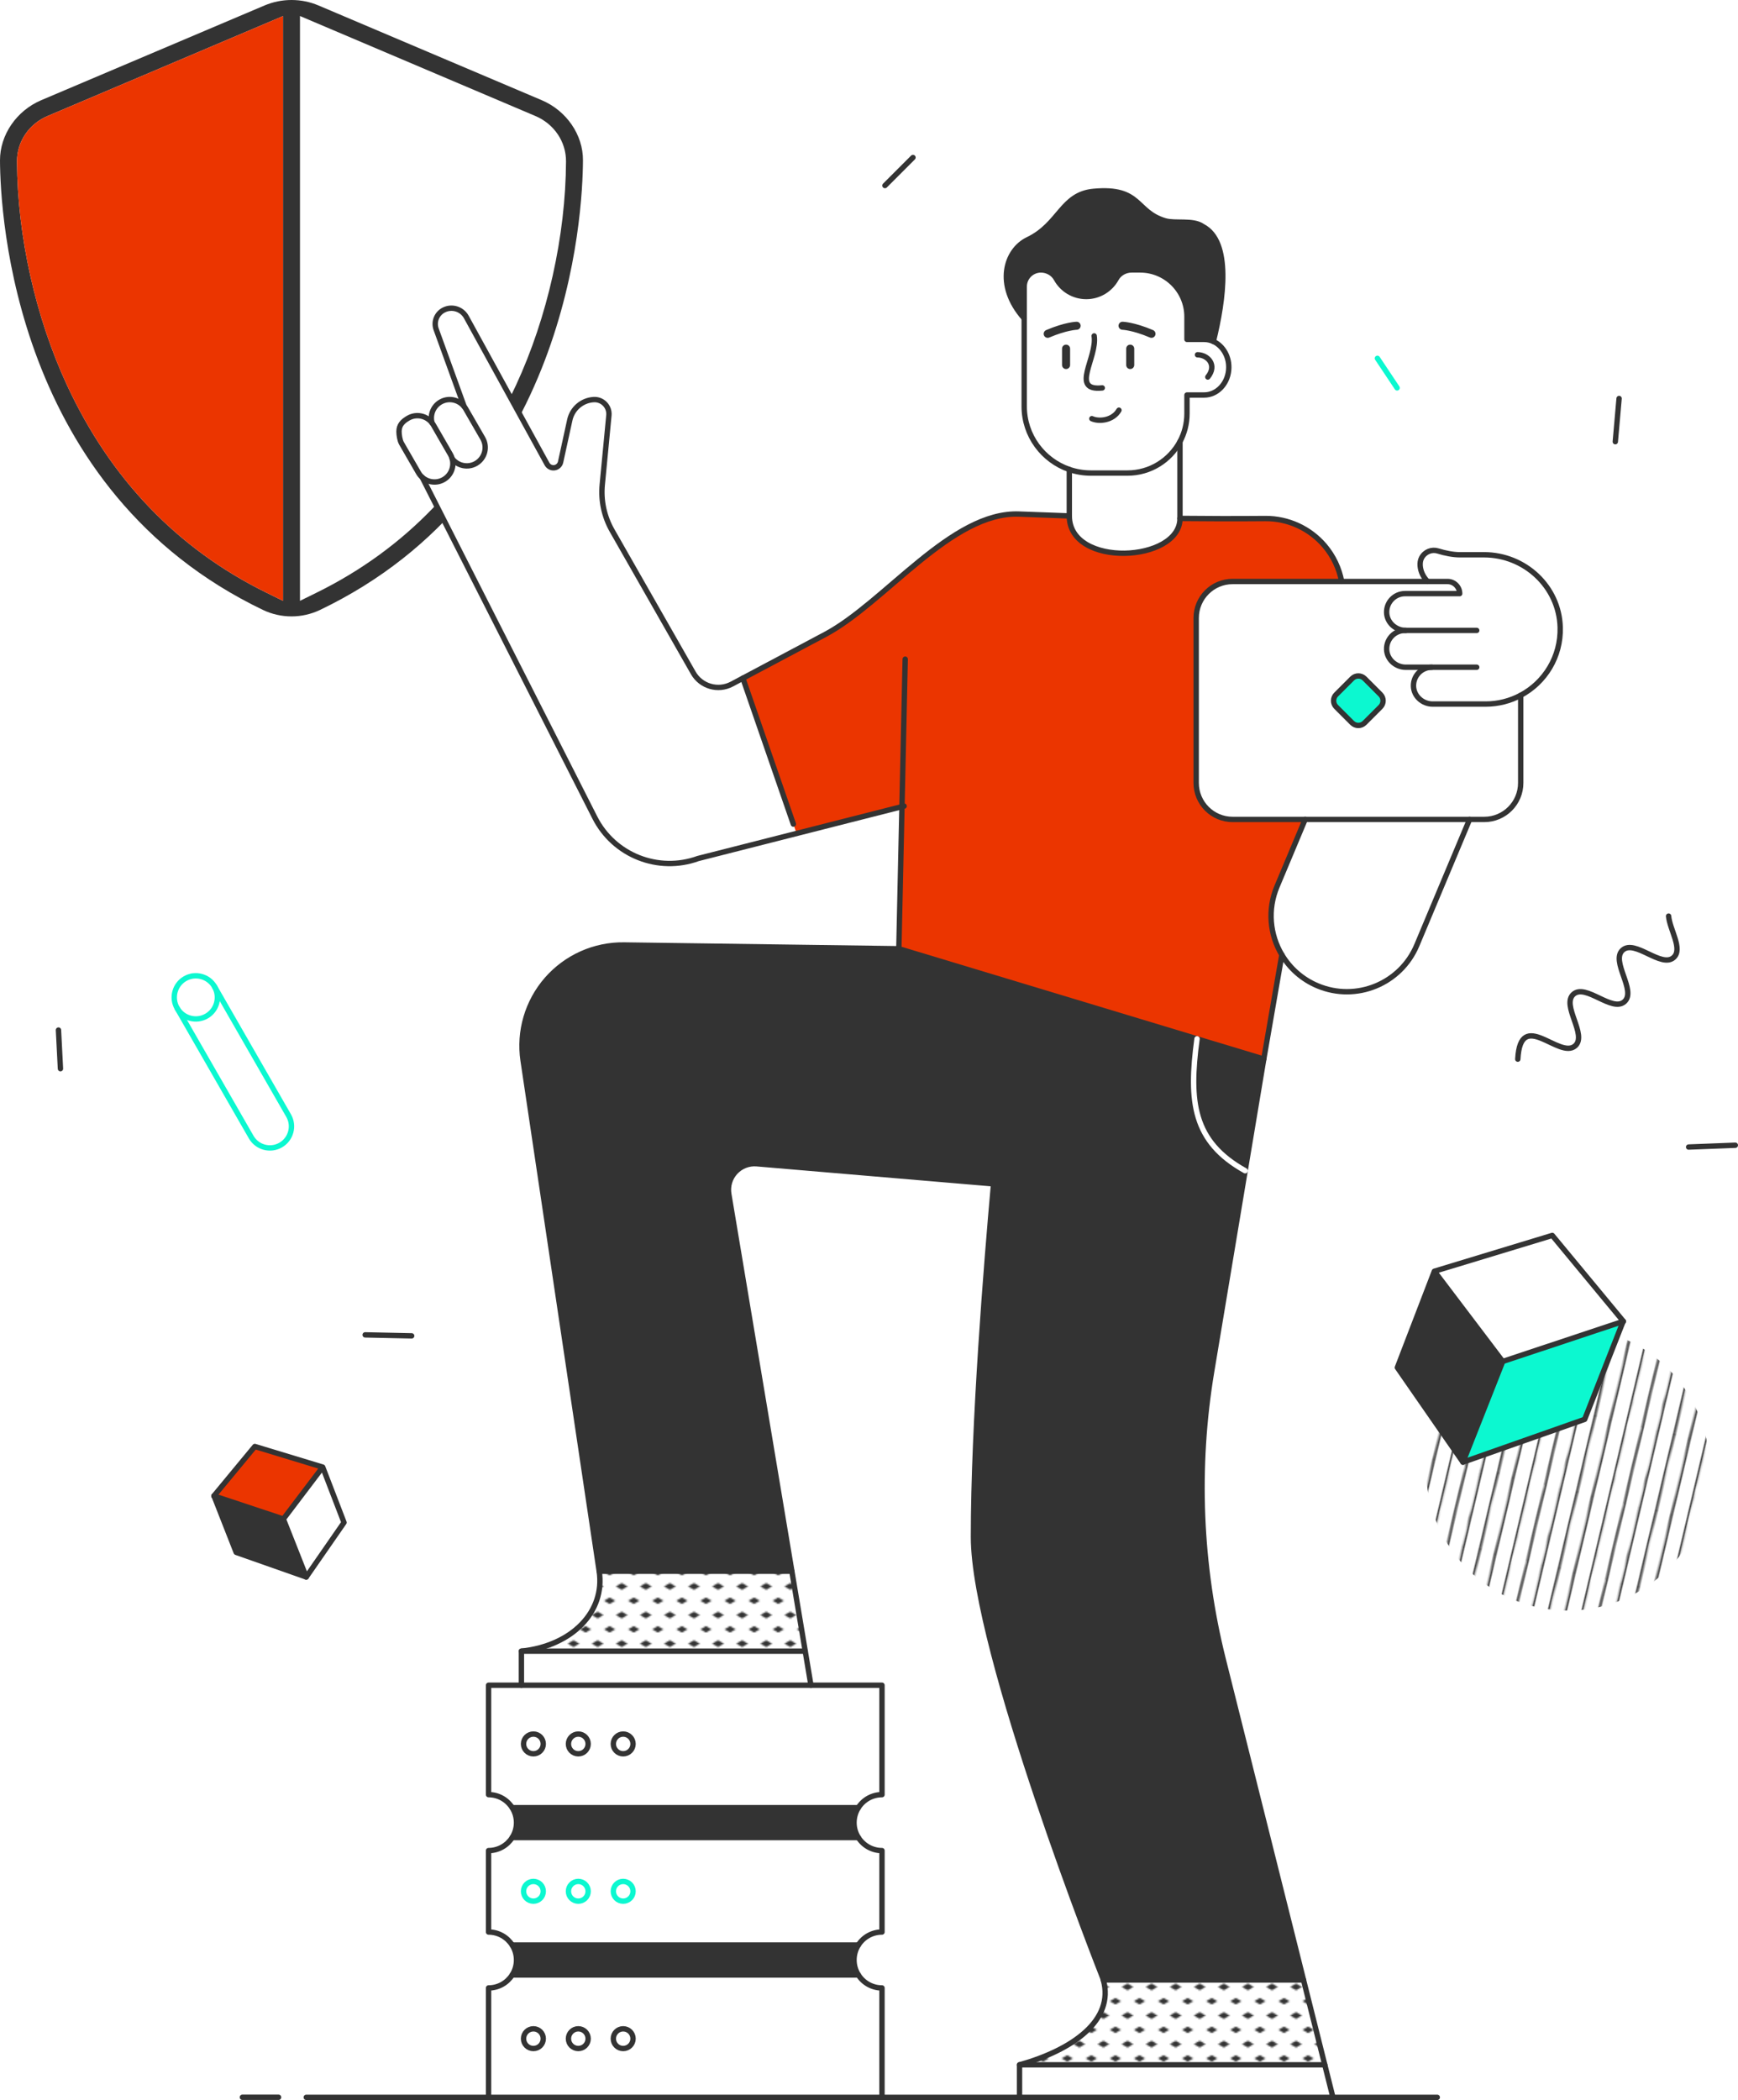<svg xmlns="http://www.w3.org/2000/svg" xmlns:xlink="http://www.w3.org/1999/xlink" id="b" width="710.1" height="857.813" viewBox="0 0 710.1 857.813"><defs><style>.f{fill:url(#d);}.g{fill:url(#e);}.h,.i,.j,.k,.l{fill:none;}.m{fill:#eb3500;}.n,.o{fill:#fff;}.p{fill:#333;}.q{fill:#0cf8d0;}.i{stroke-width:3.29px;}.i,.j,.k,.l{stroke-linecap:round;stroke-linejoin:round;}.i,.l{stroke:#333;}.o{stroke-miterlimit:10;}.o,.k{stroke:#0cf8d0;}.j{stroke:#fff;}.j,.k,.l{stroke-width:2.193px;}</style><pattern id="d" x="0" y="0" width="52" height="50" patternTransform="translate(-13521.85 -10490.263) rotate(-90) scale(.639 -.639)" patternUnits="userSpaceOnUse" viewBox="0 0 52 50"><rect class="h" width="52" height="50"></rect><path class="p" d="m2.641,99.712c-.049-6.989.089-15.119.19-21.055.302-17.732-.282-16.752-.19-28.816.003-.491.604-.54.504-.496.276.002.498.227.496.504-.079,10.528.46,12.964.19,28.825-.384,22.537.122,21.528-.687,21.534,0,0-.5-.043-.503-.497Z"></path><path class="p" d="m13.157,100.223c-.05-12.427-.189-9.987.092-15.96.3-6.348-.154.989-.183-17.198-.087-10.008.298-8.101.132-15.065-.041-1.727-.216-2.529.453-2.538.653-.037.506.796.547,2.514.01.404-.136,19.942-.138,20.06-.135,6.802.469,6.349.189,12.275-.278,5.896-.144,3.401-.091,15.913,0,.662-1,.661-1,0Z"></path><path class="p" d="m23.793,100.498c-.858-.021-.306-.324-.306-11.36,0-3.776.153-7.613.153-11.319,0-9.538-.315-18.291-.334-27.853,0-.493.6-.546.5-.501.771,0,1.051,28.236.5,50.545-.012.491-.612.531-.512.488Z"></path><path class="p" d="m33.995,99.682c-.035-32.96-.438-50.102.489-50.123.8.045.373-1.306.437,22.009-.223,1.639.261,7.836-.009,12.122-.132,2.098-.178,4.155.065,6.801.029,9.685.183,9.69-.481,9.691,0,0-.5-.046-.501-.5Z"></path><path class="p" d="m44.267,86.721c-.16-16.301-.366-13.992-.007-25.903.334-11.189-.061-11.222.701-11.224,1.647.734-.794,1.103.501,50.267.007.276-.211.506-.487.513-.695.455-.584-1.083-.707-13.653Z"></path><path class="p" d="m2.641,99.712c-.082-11.657.289-23.351.289-28.389,0-7.137-.343-14.334-.289-21.481.003-.491.604-.54.504-.496.769.006.37-.019.638,12.011.202,9.147.172,10.023.048,17.318-.384,22.537.122,21.528-.687,21.534,0,0-.5-.043-.503-.497Z"></path><path class="p" d="m13.157,100.223c-.138-13.73-.089-9.001-.089-10.022,0-3.064.273-7.257.273-8.417,0-2.618-.312-4.418-.312-7.453,0-22.786.292-11.081.128-24.363-.006-.496.6-.552.5-.506,1.078,0,.275,1.71.432,20.475-.037,10.481.252,8.307.252,11.848,0,4.818-.378-.976-.184,18.438,0,.276-1,.661-1,0Z"></path><path class="p" d="m23.793,100.498c-.858-.021-.306-.324-.306-11.36,0-3.776.153-7.613.153-11.319,0-26.757-.965-28.43.166-28.354.752,0,.413-.263.667,14.003.104,5.833.354,15.442-.167,36.542-.007.272-.612.531-.512.488Z"></path><path class="p" d="m33.995,99.682c-.014-12.655-.191-10.044-.191-13.053,0-2.334.212-3.569.212-5.697,0-4.565-.224.458-.102-23.929.037-7.417-.042-7.431.571-7.445.812.025.465.38.429,7.45-.218,43.524.594,43.171-.418,43.173,0,0-.5-.046-.501-.5Z"></path><path class="p" d="m44.462,99.887c-.932-35.47.028-37.885,0-49.793,0-.276.223-.501.499-.501,1.206.538-.08-2.304.307,37.117.135,13.894.452,13.643-.293,13.663-.004,0-.501-.033-.513-.487Z"></path><path class="p" d="m2.641,49.712c-.049-6.989.089-15.119.19-21.055.302-17.732-.282-16.752-.19-28.816.003-.491.604-.54.504-.496.276.002.498.227.496.504-.079,10.528.46,12.964.19,28.825-.384,22.537.122,21.529-.687,21.534,0,0-.5-.043-.503-.497Z"></path><path class="p" d="m13.157,50.223c-.05-12.427-.189-9.987.092-15.96.3-6.348-.154.989-.183-17.198-.087-10.008.298-8.101.132-15.065-.041-1.727-.216-2.529.453-2.538.653-.037.506.796.547,2.514.01.404-.136,19.942-.138,20.06-.135,6.802.469,6.349.189,12.275-.278,5.896-.144,3.401-.091,15.913,0,.662-1,.661-1,0Z"></path><path class="p" d="m23.793,50.498c-.858-.021-.306-.324-.306-11.36,0-3.776.153-7.613.153-11.319,0-9.538-.315-18.291-.334-27.853,0-.492.6-.546.5-.501.771,0,1.051,28.236.5,50.545-.012.491-.612.53-.512.488Z"></path><path class="p" d="m33.995,49.682c-.035-32.96-.438-50.102.489-50.123.8.045.373-1.306.437,22.009-.223,1.639.261,7.836-.009,12.122-.132,2.098-.178,4.155.065,6.801.029,9.685.183,9.69-.481,9.691,0,0-.5-.046-.501-.5Z"></path><path class="p" d="m44.267,36.721c-.16-16.301-.366-13.992-.007-25.903.334-11.189-.061-11.222.701-11.224,1.647.734-.794,1.103.501,50.267.007.276-.211.506-.487.513-.695.455-.584-1.083-.707-13.653Z"></path><path class="p" d="m2.641,49.712c-.082-11.657.289-23.351.289-28.389,0-7.137-.343-14.334-.289-21.481.003-.491.604-.54.504-.496.769.005.37-.019.638,12.011.202,9.147.172,10.023.048,17.318-.384,22.537.122,21.529-.687,21.534,0,0-.5-.043-.503-.497Z"></path><path class="p" d="m13.157,50.223c-.138-13.73-.089-9.002-.089-10.022,0-3.064.273-7.257.273-8.417,0-2.618-.312-4.418-.312-7.453,0-22.786.292-11.081.128-24.363-.006-.496.6-.552.5-.506,1.078,0,.275,1.71.432,20.475-.037,10.481.252,8.307.252,11.848,0,4.818-.378-.976-.184,18.439,0,.276-1,.661-1,0Z"></path><path class="p" d="m23.793,50.498c-.858-.021-.306-.324-.306-11.36,0-3.776.153-7.613.153-11.319,0-26.757-.965-28.43.166-28.353.752,0,.413-.263.667,14.003.104,5.833.354,15.442-.167,36.542-.007.272-.612.53-.512.488Z"></path><path class="p" d="m33.995,49.682c-.014-12.655-.191-10.043-.191-13.053,0-2.334.212-3.569.212-5.697,0-4.565-.224.458-.102-23.929.037-7.417-.042-7.431.571-7.445.812.025.465.38.429,7.45-.218,43.524.594,43.171-.418,43.173,0,0-.5-.046-.501-.5Z"></path><path class="p" d="m44.462,49.887c-.932-35.47.028-37.885,0-49.792,0-.276.223-.5.499-.501,1.206.538-.08-2.304.307,37.117.135,13.894.452,13.643-.293,13.663-.004,0-.501-.033-.513-.487Z"></path><path class="p" d="m2.641-.288c-.049-6.989.089-15.119.19-21.055.302-17.732-.282-16.752-.19-28.816.003-.491.604-.54.504-.496.276.002.498.227.496.504-.079,10.528.46,12.964.19,28.825C3.447,1.212,3.953.203,3.144.209c0,0-.5-.043-.503-.497Z"></path><path class="p" d="m13.157.223c-.05-12.427-.189-9.987.092-15.96.3-6.348-.154.989-.183-17.198-.087-10.008.298-8.101.132-15.065-.041-1.727-.216-2.529.453-2.538.653-.037.506.796.547,2.514.01.404-.136,19.942-.138,20.06-.135,6.802.469,6.349.189,12.275-.278,5.896-.144,3.401-.091,15.913,0,.662-1,.661-1,0Z"></path><path class="p" d="m23.793.498c-.858-.021-.306-.324-.306-11.36,0-3.776.153-7.613.153-11.319,0-9.538-.315-18.291-.334-27.853,0-.492.6-.546.5-.501.771,0,1.051,28.236.5,50.545-.012.491-.612.53-.512.488Z"></path><path class="p" d="m33.995-.318c-.035-32.96-.438-50.102.489-50.123.8.045.373-1.306.437,22.009-.223,1.639.261,7.836-.009,12.122-.132,2.098-.178,4.155.065,6.801.029,9.685.183,9.69-.481,9.691,0,0-.5-.046-.501-.5Z"></path><path class="p" d="m44.267-13.279c-.16-16.301-.366-13.992-.007-25.903.334-11.189-.061-11.222.701-11.224,1.647.734-.794,1.103.501,50.267.007.276-.211.506-.487.513-.695.455-.584-1.083-.707-13.653Z"></path><path class="p" d="m2.641-.288c-.082-11.657.289-23.351.289-28.389,0-7.137-.343-14.334-.289-21.481.003-.491.604-.54.504-.496.769.005.37-.019.638,12.011.202,9.147.172,10.023.048,17.318C3.447,1.212,3.953.203,3.144.209c0,0-.5-.043-.503-.497Z"></path><path class="p" d="m13.157.223c-.138-13.73-.089-9.001-.089-10.022,0-3.064.273-7.257.273-8.416,0-2.618-.312-4.418-.312-7.453,0-22.785.292-11.081.128-24.363-.006-.496.6-.552.5-.506,1.078,0,.275,1.71.432,20.475-.037,10.481.252,8.307.252,11.848,0,4.818-.378-.976-.184,18.438,0,.276-1,.661-1,0Z"></path><path class="p" d="m23.793.498c-.858-.021-.306-.324-.306-11.36,0-3.776.153-7.613.153-11.319,0-26.757-.965-28.43.166-28.353.752,0,.413-.263.667,14.003.104,5.833.354,15.442-.167,36.542-.007.272-.612.53-.512.488Z"></path><path class="p" d="m33.995-.318c-.014-12.655-.191-10.043-.191-13.053,0-2.334.212-3.569.212-5.697,0-4.565-.224.458-.102-23.929.037-7.417-.042-7.431.571-7.445.812.025.465.38.429,7.45C34.696.532,35.508.179,34.496.181c0,0-.5-.046-.501-.5Z"></path><path class="p" d="m44.462-.113c-.932-35.47.028-37.885,0-49.792,0-.276.223-.5.499-.501,1.206.538-.08-2.304.307,37.117.135,13.894.452,13.643-.293,13.663-.004,0-.501-.033-.513-.487Z"></path></pattern><pattern id="e" x="0" y="0" width="16" height="19" patternTransform="translate(-11854.08 -4043.506) rotate(-180) scale(.615 -.615)" patternUnits="userSpaceOnUse" viewBox="0 0 16 19"><rect class="h" x="0" y="0" width="16" height="19"></rect><polygon class="p" points="16 21.15 12.276 19 16 16.85 19.724 19 16 21.15"></polygon><polygon class="p" points="8 11.75 4.103 9.5 8 7.25 11.897 9.5 8 11.75"></polygon><polygon class="p" points="0 21.15 -3.724 19 0 16.85 3.724 19 0 21.15"></polygon><polygon class="p" points="16 2.15 12.276 0 16 -2.15 19.724 0 16 2.15"></polygon><polygon class="p" points="0 2.15 -3.724 0 0 -2.15 3.724 0 0 2.15"></polygon></pattern></defs><g id="c"><path class="n" d="m231.256,65.96c-.132,30.355-7.574,63.659-20.421,91.354-17.808,38.373-45.18,66.883-81.36,84.715l-6.915,3.403V6.543l96.04,40.782c7.754,3.224,12.715,10.546,12.655,18.635Z"></path><path class="p" d="m221.333,40.925L130.123,2.229c-3.487-1.474-7.19-2.229-11.013-2.229s-7.538.755-11.049,2.241L16.85,40.925C6.723,45.228-.048,55.127,0,65.553c.108,22.123,5.8,134.94,107.521,183.631,3.583,1.702,7.586,2.601,11.576,2.601s7.981-.899,11.553-2.589c101.72-48.703,107.425-161.521,107.533-183.655.084-10.414-6.687-20.301-16.85-24.615Zm-105.699,204.507l-6.915-3.403c-36.192-17.832-63.563-46.33-81.36-84.715-12.835-27.671-20.277-60.963-20.421-91.354-.048-8.101,4.926-15.424,12.619-18.623L115.634,6.567v238.865Zm13.842-3.403l-6.915,3.403V6.543l96.04,40.782c7.754,3.224,12.715,10.546,12.655,18.635-.132,30.355-7.574,63.659-20.421,91.354-17.808,38.373-45.18,66.883-81.36,84.715Z"></path><path class="m" d="m115.634,6.567v238.865l-6.915-3.403c-36.192-17.832-63.563-46.33-81.36-84.715-12.835-27.671-20.277-60.963-20.421-91.354-.048-8.101,4.926-15.424,12.619-18.623L115.634,6.567Z"></path><path class="l" d="m620.133,432.636c1.112-21.061,17.019.322,23.46-5.454,5.026-4.508-5.765-16.54-.739-21.048,5.027-4.509,15.819,7.524,20.846,3.015,5.029-4.51-5.762-16.543-.733-21.053,5.028-4.509,15.819,7.524,20.846,3.015,3.866-3.468-1.612-11.376-2.072-16.9"></path><line class="l" x1="709.003" y1="467.804" x2="689.927" y2="468.538"></line><line class="l" x1="659.969" y1="180.419" x2="661.517" y2="162.775"></line><line class="k" x1="570.82" y1="158.441" x2="562.772" y2="146.369"></line><line class="l" x1="373.019" y1="64.339" x2="361.566" y2="75.792"></line><line class="l" x1="24.698" y1="436.526" x2="23.889" y2="420.761"></line><line class="l" x1="168.198" y1="545.667" x2="149.199" y2="545.263"></line><circle class="f" cx="640.548" cy="599.971" r="57.911" transform="translate(-90.541 1085.538) rotate(-76.717)"></circle><path class="g" d="m213.036,674.457h115.953s-5.454-32.648-5.454-32.648h-78.717c2.489,16.461-10.934,30.433-31.782,32.648Z"></path><path class="g" d="m416.549,843.435h124.727s-8.686-34.655-8.686-34.655h-81.791c4.595,16.406-12.458,28.547-34.25,34.655Z"></path><path class="o" d="m75.61,399.758c-4.211,2.424-5.67,7.819-3.246,12.042,2.424,4.222,7.808,5.67,12.031,3.246,4.222-2.424,5.681-7.808,3.257-12.031s-7.819-5.681-12.042-3.257Z"></path><path class="o" d="m72.363,411.8l30.269,52.685c2.424,4.222,7.819,5.67,12.042,3.246,4.211-2.424,5.67-7.808,3.246-12.031l-30.269-52.685c2.424,4.222.965,9.607-3.257,12.031-4.222,2.424-9.607.976-12.031-3.246Z"></path><polygon class="m" points="87.421 611.025 87.41 611.058 115.77 620.489 131.848 599.279 104.113 590.857 87.421 611.025"></polygon><polygon class="p" points="87.451 611.069 96.502 634.099 125.125 644.167 115.77 620.489 87.451 611.069"></polygon><polygon class="n" points="131.848 599.279 115.77 620.489 125.125 644.167 140.556 621.915 131.848 599.279"></polygon><path class="n" d="m163.027,176.315c0,1.272.329,3.567,1.009,4.751l6.964,12.064c.406.702.912,1.314,1.491,1.831,2.364,2.109,5.889,2.588,8.784.921,3.027-1.744,4.372-5.274,3.487-8.499-.165-.603-.406-1.195-.735-1.766l-6.964-12.064c-.165-.296-.351-.57-.559-.833l-.011-.022c-2.281-2.928-6.416-3.795-9.706-1.897-2.413,1.393-3.762,2.914-3.762,5.514Z"></path><path class="n" d="m172.491,194.962l53.113,104.646c21.243-4.178,40.292-14.476,55.218-28.997l-30.74-53.902c-3.235-5.681-4.639-12.228-4.014-18.731l2.709-28.306c.165-1.711-.428-3.411-1.623-4.65-1.184-1.239-2.862-1.897-4.573-1.799-4.76.263-8.763,3.674-9.782,8.335l-3.751,17.174c-.263,1.217-1.261,2.15-2.5,2.325-1.228.175-2.446-.428-3.049-1.524l-32.977-60.044c-1.799-3.268-5.845-4.529-9.179-2.862-2.895,1.448-4.244,4.825-3.148,7.874l11.438,31.541c.23.285.45.603.636.932l6.964,12.064c2.073,3.597.844,8.192-2.753,10.265-3.301,1.908-7.457,1.02-9.717-1.919.888,3.224-.461,6.756-3.487,8.499-2.895,1.667-6.427,1.195-8.784-.921Z"></path><path class="n" d="m179.993,164.221c-3.016,1.744-4.365,5.264-3.498,8.477l.011.022c.208.263.395.537.559.833l6.964,12.064c.329.57.57,1.162.735,1.766,2.259,2.939,6.416,3.827,9.717,1.919,3.597-2.073,4.825-6.668,2.753-10.265l-6.964-12.064c-.186-.329-.406-.647-.636-.932-2.298-2.858-6.372-3.707-9.64-1.821Z"></path><path class="n" d="m209.258,806.724h141.446c2.029,3.18,5.593,5.303,9.651,5.303v44.69h-160.742v-44.69c4.058,0,7.627-2.111,9.645-5.303Zm8.68,30.055c2.226,0,4.025-1.799,4.025-4.025,0-2.226-1.799-4.036-4.025-4.036s-4.036,1.81-4.036,4.036c0,2.226,1.81,4.025,4.036,4.025Zm18.337,0c2.226,0,4.025-1.799,4.025-4.025,0-2.226-1.799-4.036-4.025-4.036s-4.025,1.81-4.025,4.036c0,2.226,1.799,4.025,4.025,4.025Zm18.337,0c2.226,0,4.036-1.799,4.036-4.025,0-2.226-1.81-4.036-4.036-4.036s-4.025,1.81-4.025,4.036c0,2.226,1.799,4.025,4.025,4.025Z"></path><path class="n" d="m209.255,750.612h141.448c2.029,3.191,5.593,5.308,9.651,5.308v33.274c-4.058,0-7.622,2.117-9.651,5.297h-141.44s-.011.011-.011.011c-2.018-3.191-5.582-5.308-9.64-5.308v-33.274c4.058,0,7.625-2.117,9.643-5.308Zm8.683,25.97c2.226,0,4.025-1.799,4.025-4.025s-1.799-4.036-4.025-4.036-4.036,1.81-4.036,4.036c0,2.226,1.81,4.025,4.036,4.025Zm18.337,0c2.226,0,4.025-1.799,4.025-4.025s-1.799-4.036-4.025-4.036-4.025,1.81-4.025,4.036,1.799,4.025,4.025,4.025Zm18.337,0c2.226,0,4.036-1.799,4.036-4.025s-1.81-4.036-4.036-4.036-4.025,1.81-4.025,4.036c0,2.226,1.799,4.025,4.025,4.025Z"></path><path class="n" d="m360.354,688.385v44.69c-4.058,0-7.622,2.117-9.651,5.308h-141.44s-.011.011-.011.011c-2.018-3.202-5.582-5.319-9.64-5.319v-44.69h160.742Zm-142.416,27.999c2.226,0,4.025-1.799,4.025-4.025,0-2.226-1.799-4.036-4.025-4.036s-4.036,1.81-4.036,4.036c0,2.226,1.81,4.025,4.036,4.025Zm18.337,0c2.226,0,4.025-1.799,4.025-4.025,0-2.226-1.799-4.036-4.025-4.036s-4.025,1.81-4.025,4.036c0,2.226,1.799,4.025,4.025,4.025Zm18.337,0c2.226,0,4.036-1.799,4.036-4.025,0-2.226-1.81-4.036-4.036-4.036s-4.025,1.81-4.025,4.036c0,2.226,1.799,4.025,4.025,4.025Z"></path><path class="p" d="m209.258,806.724h141.446c-1.119-1.766-1.777-3.855-1.777-6.114,0-2.259.658-4.354,1.777-6.12h-141.44s-.011.011-.011.011c1.13,1.766,1.777,3.86,1.777,6.109,0,2.248-.642,4.348-1.771,6.114Z"></path><path class="p" d="m209.263,738.383l-.011.011c1.13,1.766,1.777,3.86,1.777,6.109,0,2.248-.644,4.343-1.774,6.109h141.448c-1.13-1.766-1.777-3.86-1.777-6.109s.658-4.354,1.777-6.12h-141.44Z"></path><polygon class="n" points="213.036 674.457 213.036 688.385 331.325 688.385 328.989 674.457 213.036 674.457"></polygon><path class="p" d="m405.955,483.578c-2.884,32.276-8.225,98.143-8.225,144.204,0,46.62,52.773,180.033,52.773,180.033.11.318.208.647.296.965h81.791s-32.813-130.923-32.813-130.923c-9.651-38.505-11.252-78.578-4.716-117.73l13.668-81.912c-21.32-11.877-23.122-28.141-19.656-53.858v-.011l-121.831-36.805-112.246-1.535c-12.064-.165-23.601,4.979-31.552,14.071-7.94,9.092-11.493,21.21-9.717,33.153l31.08,208.514c0,.022.011.044.011.066h78.717s-25.769-154.052-25.769-154.052c-.548-3.257.439-6.569,2.676-8.993,2.237-2.424,5.462-3.685,8.752-3.4l96.761,8.214Z"></path><path class="n" d="m217.938,708.323c-2.226,0-4.036,1.81-4.036,4.036,0,2.226,1.81,4.025,4.036,4.025s4.025-1.799,4.025-4.025c0-2.226-1.799-4.036-4.025-4.036Z"></path><path class="n" d="m217.938,768.521c-2.226,0-4.036,1.81-4.036,4.036,0,2.226,1.81,4.025,4.036,4.025s4.025-1.799,4.025-4.025-1.799-4.036-4.025-4.036Z"></path><path class="n" d="m217.938,828.718c-2.226,0-4.036,1.81-4.036,4.036,0,2.226,1.81,4.025,4.036,4.025s4.025-1.799,4.025-4.025c0-2.226-1.799-4.036-4.025-4.036Z"></path><path class="n" d="m225.604,299.608l17.437,34.37c7.819,15.419,25.915,22.581,42.179,16.703l41.571-6.406-21.953-63.421-5.832-1.425c-5.626,2.983-12.601.965-15.759-4.573l-2.424-4.244c-14.926,14.52-33.975,24.818-55.218,28.997Z"></path><path class="n" d="m236.275,708.323c-2.226,0-4.025,1.81-4.025,4.036,0,2.226,1.799,4.025,4.025,4.025s4.025-1.799,4.025-4.025c0-2.226-1.799-4.036-4.025-4.036Z"></path><path class="n" d="m236.275,768.521c-2.226,0-4.025,1.81-4.025,4.036s1.799,4.025,4.025,4.025,4.025-1.799,4.025-4.025-1.799-4.036-4.025-4.036Z"></path><path class="n" d="m236.275,828.718c-2.226,0-4.025,1.81-4.025,4.036,0,2.226,1.799,4.025,4.025,4.025s4.025-1.799,4.025-4.025c0-2.226-1.799-4.036-4.025-4.036Z"></path><path class="n" d="m254.612,708.323c-2.226,0-4.025,1.81-4.025,4.036,0,2.226,1.799,4.025,4.025,4.025s4.036-1.799,4.036-4.025c0-2.226-1.81-4.036-4.036-4.036Z"></path><path class="n" d="m254.612,768.521c-2.226,0-4.025,1.81-4.025,4.036,0,2.226,1.799,4.025,4.025,4.025s4.036-1.799,4.036-4.025-1.81-4.036-4.036-4.036Z"></path><path class="n" d="m254.612,828.718c-2.226,0-4.025,1.81-4.025,4.036,0,2.226,1.799,4.025,4.025,4.025s4.036-1.799,4.036-4.025c0-2.226-1.81-4.036-4.036-4.036Z"></path><path class="m" d="m369.402,329.277l-2.16,58.264,121.831,36.805v.011l27.275,8.236,7.381-42.563c-4.869-8.159-5.944-18.457-1.985-27.889l11.504-27.417h-29.633c-8.225,0-14.882-6.668-14.882-14.893v-67.414c0-8.225,6.657-14.893,14.882-14.893h44.548c-.998-5.308-3.356-10.342-6.931-14.564-6.043-7.118-14.926-11.219-24.259-11.153-12.173.099-23.732.077-34.864-.044,0,17.942-45.217,20.344-45.217-1.02-6.854-.23-13.654-.483-20.475-.757-27.68-1.108-54.791,36.157-79.258,49.164l-33.646,17.876,21.953,63.421,43.936-11.171Z"></path><polygon class="n" points="416.549 843.435 416.549 856.716 544.599 856.716 541.276 843.435 416.549 843.435"></polygon><path class="p" d="m420.014,97.85c-9.07,4.332-13.599,18.567-1.557,32.221v-12.996c0-1.875.768-3.586,1.996-4.825,1.239-1.228,2.939-1.996,4.825-1.996,2.61,0,5.067,1.36,6.317,3.641,2.369,4.299,6.953,7.216,12.217,7.216s9.837-2.917,12.217-7.216c1.25-2.281,3.707-3.641,6.306-3.641h3.509c10.561,0,19.126,8.565,19.126,19.126v9.256s6.997,0,6.997,0c1.349,0,2.621.296,3.784.833,4.178-16.9,7.556-40.863-4.42-47.004-3.762-2.731-11.088-1.053-15.255-2.259-12.382-3.608-9.684-13.84-29.26-12.042-13.105,1.195-13.84,13.489-26.803,19.686Z"></path><path class="n" d="m418.457,130.071v35.895c0,11.965,7.71,22.134,18.435,25.797,2.764.954,5.736,1.467,8.828,1.467h14.937c9.278,0,17.348-5.215,21.451-12.859,1.831-3.411,2.862-7.32,2.862-11.455v-7.567h6.997c5.143,0,9.464-4.354,10.024-10.111.515-5.22-2.182-9.936-6.24-11.767-1.162-.537-2.435-.833-3.784-.833h-6.997v-9.256c0-10.561-8.565-19.126-19.126-19.126h-3.509c-2.599,0-5.056,1.36-6.306,3.641-2.38,4.299-6.953,7.216-12.217,7.216s-9.848-2.917-12.217-7.216c-1.25-2.281-3.707-3.641-6.317-3.641-1.886,0-3.586.768-4.825,1.996-1.228,1.239-1.996,2.95-1.996,4.825v12.996Z"></path><path class="n" d="m436.893,191.763v18.981c0,21.364,45.217,18.962,45.217,1.02v-31.393c-4.102,7.644-12.173,12.859-21.451,12.859h-14.937c-3.093,0-6.065-.513-8.828-1.467Z"></path><path class="n" d="m503.615,237.525h87.801c1.371,0,2.61.559,3.509,1.459.899.888,1.459,2.139,1.459,3.498h-22.329c-4.222,0-7.633,3.498-7.512,7.754.132,4.113,3.718,7.282,7.83,7.282h-.318c-4.222,0-7.633,3.487-7.512,7.754.132,4.113,3.718,7.282,7.83,7.282h10.649c-4.222,0-7.633,3.487-7.512,7.743.132,4.113,3.718,7.293,7.83,7.293h21.649c5.176,0,10.057-1.294,14.334-3.575v35.818c0,8.225-6.668,14.893-14.893,14.893h-102.815c-8.225,0-14.882-6.668-14.882-14.893v-67.414c0-8.225,6.657-14.893,14.882-14.893Zm48.847,57.774c1.393,1.382,3.652,1.382,5.045,0l6.547-6.547c1.382-1.393,1.382-3.652,0-5.045l-6.547-6.547c-1.393-1.393-3.652-1.393-5.045,0l-6.547,6.547c-1.393,1.393-1.393,3.652,0,5.045l6.547,6.547Z"></path><path class="p" d="m489.073,424.357c-3.466,25.717-1.663,41.981,19.656,53.858l7.618-45.622-27.275-8.236Z"></path><path class="n" d="m521.744,362.142c-3.959,9.432-2.884,19.729,1.985,27.889,3.279,5.472,8.269,10.002,14.597,12.656,15.77,6.613,33.921-.812,40.545-16.582l21.55-51.38h-67.172s-11.504,27.417-11.504,27.417Z"></path><path class="q" d="m545.915,283.706c-1.393,1.393-1.393,3.652,0,5.045l6.547,6.547c1.393,1.382,3.652,1.382,5.045,0l6.547-6.547c1.382-1.393,1.382-3.652,0-5.045l-6.547-6.547c-1.393-1.393-3.652-1.393-5.045,0l-6.547,6.547Z"></path><path class="n" d="m585.023,272.553c-4.222,0-7.633,3.487-7.512,7.743.132,4.113,3.718,7.293,7.83,7.293h21.649c5.176,0,10.057-1.294,14.334-3.575,9.848-5.253,16.472-15.748,16.132-27.768-.45-16.604-14.487-29.633-31.102-29.633h-9.969c-2.654,0-5.977-.658-8.85-1.546-2.5-.79-5.33.252-6.701,2.775-.537,1.009-.68,2.15-.592,3.29.186,2.182,1.053,4.299,3.005,6.394h8.17c1.371,0,2.61.559,3.509,1.459.899.888,1.459,2.139,1.459,3.498h-22.329c-4.222,0-7.633,3.498-7.512,7.754.132,4.113,3.718,7.282,7.83,7.282h-.318c-4.222,0-7.633,3.487-7.512,7.754.132,4.113,3.718,7.282,7.83,7.282h10.649Z"></path><polygon class="p" points="586.042 519.276 570.919 558.614 597.722 597.261 613.964 556.124 586.042 519.276"></polygon><polygon class="n" points="586.042 519.276 613.964 556.124 663.162 539.762 663.184 539.762 663.25 539.751 663.217 539.674 634.22 504.646 586.042 519.276"></polygon><polygon class="q" points="613.964 556.124 597.722 597.261 647.457 579.769 663.162 539.762 613.964 556.124"></polygon><path class="l" d="m482.109,180.371c1.83-3.411,2.862-7.32,2.862-11.455v-7.567h6.997c5.143,0,9.464-4.354,10.024-10.111.515-5.22-2.191-9.918-6.24-11.767-1.165-.532-2.435-.833-3.784-.833h-6.997v-9.256c0-10.561-8.565-19.126-19.126-19.126h-3.509c-2.599,0-5.056,1.36-6.306,3.641-2.38,4.299-6.953,7.216-12.217,7.216s-9.848-2.917-12.217-7.216c-1.25-2.281-3.707-3.641-6.317-3.641-1.886,0-3.586.768-4.825,1.996-1.228,1.239-1.996,2.95-1.996,4.825v48.89c0,11.965,7.716,22.116,18.435,25.797,2.765.95,5.736,1.467,8.828,1.467h14.937c9.278,0,17.346-5.206,21.451-12.859Z"></path><polyline class="l" points="489.073 424.357 516.348 432.593 523.729 390.031"></polyline><polyline class="l" points="369.841 269.252 367.242 387.541 489.073 424.346"></polyline><path class="l" d="m548.163,237.525c-.998-5.308-3.356-10.342-6.931-14.564-6.043-7.118-14.926-11.219-24.259-11.153-12.173.099-23.732.077-34.864-.044v-31.393"></path><path class="l" d="m447.048,137.21c1.371,8.894-9.991,22.658,3.312,21.243"></path><line class="i" x1="461.776" y1="149.099" x2="461.776" y2="142.42"></line><line class="i" x1="435.566" y1="149.099" x2="435.566" y2="142.42"></line><path class="i" d="m470.462,136.355c-7.436-3.169-11.822-3.29-11.822-3.29"></path><path class="i" d="m428.064,136.355c7.425-3.169,11.811-3.29,11.811-3.29"></path><path class="l" d="m457.17,167.556c-2.391,4.178-8.061,4.825-11.077,3.455"></path><path class="l" d="m495.752,139.47c4.178-16.9,7.556-40.863-4.42-47.004-3.762-2.731-11.088-1.053-15.255-2.259-12.382-3.608-9.684-13.84-29.26-12.042-13.105,1.195-13.84,13.489-26.803,19.686-9.07,4.332-13.599,18.567-1.557,32.221"></path><path class="l" d="m489.26,144.92c4.145,0,8.214,4.145,4.222,9.081"></path><path class="l" d="m367.242,387.541l-112.246-1.535c-12.064-.165-23.601,4.979-31.552,14.071-7.94,9.092-11.493,21.21-9.717,33.153l31.08,208.514c0,.022.011.044.011.066,2.489,16.461-10.934,30.433-31.782,32.648v13.928"></path><path class="l" d="m331.325,688.385l-33.559-200.629c-.548-3.257.439-6.569,2.676-8.993,2.237-2.424,5.462-3.685,8.752-3.4l96.761,8.214"></path><path class="l" d="m516.348,432.593l-21.287,127.534c-6.536,39.152-4.935,79.225,4.716,117.73l44.822,178.859h-128.05v-13.281c21.791-6.109,38.813-18.24,34.25-34.655-.088-.318-.186-.647-.296-.965,0,0-52.773-133.412-52.773-180.033,0-46.061,5.335-111.929,8.225-144.204,1.072-11.976,1.81-19.324,1.81-19.324"></path><path class="l" d="m482.109,211.763c0,17.942-45.217,20.344-45.217-1.02"></path><line class="l" x1="416.549" y1="843.435" x2="541.276" y2="843.435"></line><line class="l" x1="450.799" y1="808.78" x2="532.59" y2="808.78"></line><path class="j" d="m489.073,424.346v.011c-3.466,25.717-1.663,41.981,19.656,53.858"></path><path class="l" d="m603.348,257.517h-28.975c-4.113,0-7.699-3.169-7.83-7.282-.121-4.255,3.29-7.754,7.512-7.754h22.329c0-1.36-.559-2.61-1.459-3.498-.899-.899-2.139-1.459-3.509-1.459h-87.801c-8.225,0-14.882,6.668-14.882,14.893v67.414c0,8.225,6.657,14.893,14.882,14.893h102.815c8.225,0,14.893-6.668,14.893-14.893v-35.818"></path><path class="l" d="m603.348,272.553h-28.975c-4.113,0-7.699-3.169-7.83-7.282-.121-4.266,3.29-7.754,7.512-7.754h.318"></path><path class="l" d="m583.246,237.525c-1.952-2.095-2.818-4.211-3.005-6.394-.088-1.141.055-2.281.592-3.29,1.371-2.522,4.2-3.564,6.701-2.775,2.873.888,6.196,1.546,8.85,1.546h9.969c16.615,0,30.653,13.029,31.102,29.633.34,12.02-6.284,22.515-16.132,27.768-4.277,2.281-9.157,3.575-14.334,3.575h-21.649c-4.113,0-7.699-3.18-7.83-7.293-.121-4.255,3.29-7.743,7.512-7.743"></path><path class="l" d="m533.248,334.724l-11.504,27.417c-3.959,9.432-2.892,19.734,1.985,27.889,3.274,5.475,8.269,10.002,14.597,12.656,15.77,6.613,33.921-.812,40.545-16.582l21.55-51.38"></path><path class="l" d="m557.507,295.298l6.547-6.547c1.382-1.393,1.382-3.652,0-5.045l-6.547-6.547c-1.393-1.393-3.652-1.393-5.045,0l-6.547,6.547c-1.393,1.393-1.393,3.652,0,5.045l6.547,6.547c1.393,1.382,3.652,1.382,5.045,0Z"></path><line class="l" x1="213.036" y1="674.457" x2="328.989" y2="674.457"></line><line class="l" x1="323.535" y1="641.809" x2="244.818" y2="641.809"></line><path class="l" d="m209.255,750.612c-2.026,3.186-5.585,5.308-9.643,5.308v33.274c4.058,0,7.614,2.122,9.64,5.308,1.125,1.769,1.777,3.86,1.777,6.109,0,2.248-.646,4.345-1.771,6.114-2.026,3.186-5.588,5.303-9.645,5.303v44.69s160.742,0,160.742,0v-44.69c-4.058,0-7.627-2.119-9.651-5.303-1.121-1.764-1.777-3.855-1.777-6.114,0-2.259.655-4.356,1.777-6.12,2.024-3.184,5.593-5.297,9.651-5.297v-33.274c-4.058,0-7.618-2.119-9.651-5.308-1.127-1.767-1.777-3.86-1.777-6.109s.657-4.355,1.777-6.12c2.026-3.193,5.593-5.308,9.651-5.308v-44.69s-160.742,0-160.742,0v44.69c4.058,0,7.611,2.124,9.64,5.319,1.124,1.77,1.777,3.86,1.777,6.109,0,2.248-.649,4.34-1.774,6.109Z"></path><line class="l" x1="350.704" y1="738.383" x2="209.263" y2="738.383"></line><line class="l" x1="209.255" y1="750.612" x2="350.704" y2="750.612"></line><line class="l" x1="350.704" y1="794.49" x2="209.263" y2="794.49"></line><line class="l" x1="209.258" y1="806.724" x2="350.704" y2="806.724"></line><path class="l" d="m250.587,712.359c0-2.226,1.799-4.036,4.025-4.036s4.036,1.81,4.036,4.036c0,2.226-1.81,4.025-4.036,4.025s-4.025-1.799-4.025-4.025Z"></path><path class="l" d="m232.25,712.359c0-2.226,1.799-4.036,4.025-4.036s4.025,1.81,4.025,4.036c0,2.226-1.799,4.025-4.025,4.025s-4.025-1.799-4.025-4.025Z"></path><path class="l" d="m213.902,712.359c0-2.226,1.81-4.036,4.036-4.036s4.025,1.81,4.025,4.036c0,2.226-1.799,4.025-4.025,4.025s-4.036-1.799-4.036-4.025Z"></path><path class="k" d="m250.587,772.556c0-2.226,1.799-4.036,4.025-4.036s4.036,1.81,4.036,4.036-1.81,4.025-4.036,4.025-4.025-1.799-4.025-4.025Z"></path><path class="k" d="m232.25,772.556c0-2.226,1.799-4.036,4.025-4.036s4.025,1.81,4.025,4.036-1.799,4.025-4.025,4.025-4.025-1.799-4.025-4.025Z"></path><path class="k" d="m213.902,772.556c0-2.226,1.81-4.036,4.036-4.036s4.025,1.81,4.025,4.036-1.799,4.025-4.025,4.025-4.036-1.799-4.036-4.025Z"></path><path class="l" d="m250.587,832.754c0-2.226,1.799-4.036,4.025-4.036s4.036,1.81,4.036,4.036c0,2.226-1.81,4.025-4.036,4.025s-4.025-1.799-4.025-4.025Z"></path><path class="l" d="m232.25,832.754c0-2.226,1.799-4.036,4.025-4.036s4.025,1.81,4.025,4.036c0,2.226-1.799,4.025-4.025,4.025s-4.025-1.799-4.025-4.025Z"></path><path class="l" d="m213.902,832.754c0-2.226,1.81-4.036,4.036-4.036s4.025,1.81,4.025,4.036c0,2.226-1.799,4.025-4.025,4.025s-4.036-1.799-4.036-4.025Z"></path><polyline class="l" points="663.25 539.751 663.217 539.674 634.22 504.646 586.042 519.276 613.964 556.124 597.722 597.261 570.919 558.614 586.042 519.276"></polyline><polyline class="l" points="597.722 597.261 647.457 579.769 663.162 539.762"></polyline><polyline class="l" points="613.964 556.124 663.162 539.762 663.184 539.762 663.25 539.751"></polyline><polyline class="l" points="87.41 611.058 87.421 611.025 104.113 590.857 131.848 599.279 115.77 620.489 125.125 644.167 140.556 621.915 131.848 599.279"></polyline><polyline class="l" points="125.125 644.167 96.502 634.099 87.451 611.069"></polyline><line class="l" x1="115.77" y1="620.489" x2="87.41" y2="611.058"></line><path class="k" d="m87.651,403.015c-2.424-4.222-7.819-5.681-12.042-3.257-4.211,2.424-5.67,7.819-3.246,12.042,2.424,4.222,7.808,5.67,12.031,3.246,4.222-2.424,5.681-7.808,3.257-12.031Z"></path><path class="k" d="m72.363,411.8l30.269,52.685c2.424,4.222,7.819,5.67,12.042,3.246,4.211-2.424,5.67-7.808,3.246-12.031l-30.269-52.685"></path><line class="l" x1="544.599" y1="856.716" x2="587.227" y2="856.716"></line><line class="l" x1="416.549" y1="856.716" x2="360.354" y2="856.716"></line><line class="l" x1="199.612" y1="856.716" x2="125.125" y2="856.716"></line><line class="l" x1="113.818" y1="856.683" x2="99.035" y2="856.683"></line><path class="l" d="m189.633,166.042l-11.438-31.541c-1.097-3.049.252-6.427,3.148-7.874,3.334-1.667,7.381-.406,9.179,2.862l32.977,60.044c.603,1.097,1.821,1.7,3.049,1.524,1.239-.175,2.237-1.108,2.5-2.325l3.751-17.174c1.02-4.661,5.023-8.072,9.782-8.335,1.711-.099,3.389.559,4.573,1.799,1.195,1.239,1.788,2.939,1.623,4.65l-2.709,28.306c-.625,6.503.779,13.051,4.014,18.731l33.164,58.147c3.158,5.538,10.133,7.556,15.759,4.573l38.154-20.278c24.467-13.007,51.577-50.272,79.258-49.164,6.821.274,13.621.526,20.475.757v-18.981"></path><path class="l" d="m369.402,329.277l-84.182,21.404c-16.264,5.878-34.359-1.283-42.179-16.703l-70.55-139.017"></path><path class="l" d="m184.763,187.383c2.259,2.939,6.416,3.827,9.717,1.919,3.597-2.073,4.825-6.668,2.753-10.265l-6.964-12.064c-.186-.329-.406-.647-.636-.932-2.298-2.858-6.372-3.707-9.64-1.821-3.016,1.744-4.365,5.264-3.498,8.477"></path><path class="l" d="m172.491,194.962c2.364,2.109,5.889,2.588,8.784.921,3.027-1.744,4.372-5.274,3.487-8.499-.165-.603-.406-1.195-.735-1.766l-6.964-12.064c-.165-.296-.351-.57-.559-.833l-.011-.022c-2.281-2.928-6.416-3.795-9.706-1.897-2.413,1.393-3.762,2.914-3.762,5.514,0,1.272.329,3.567,1.009,4.751l6.964,12.064c.406.702.912,1.314,1.491,1.831Z"></path><line class="l" x1="303.513" y1="277.027" x2="324.142" y2="336.621"></line></g></svg>